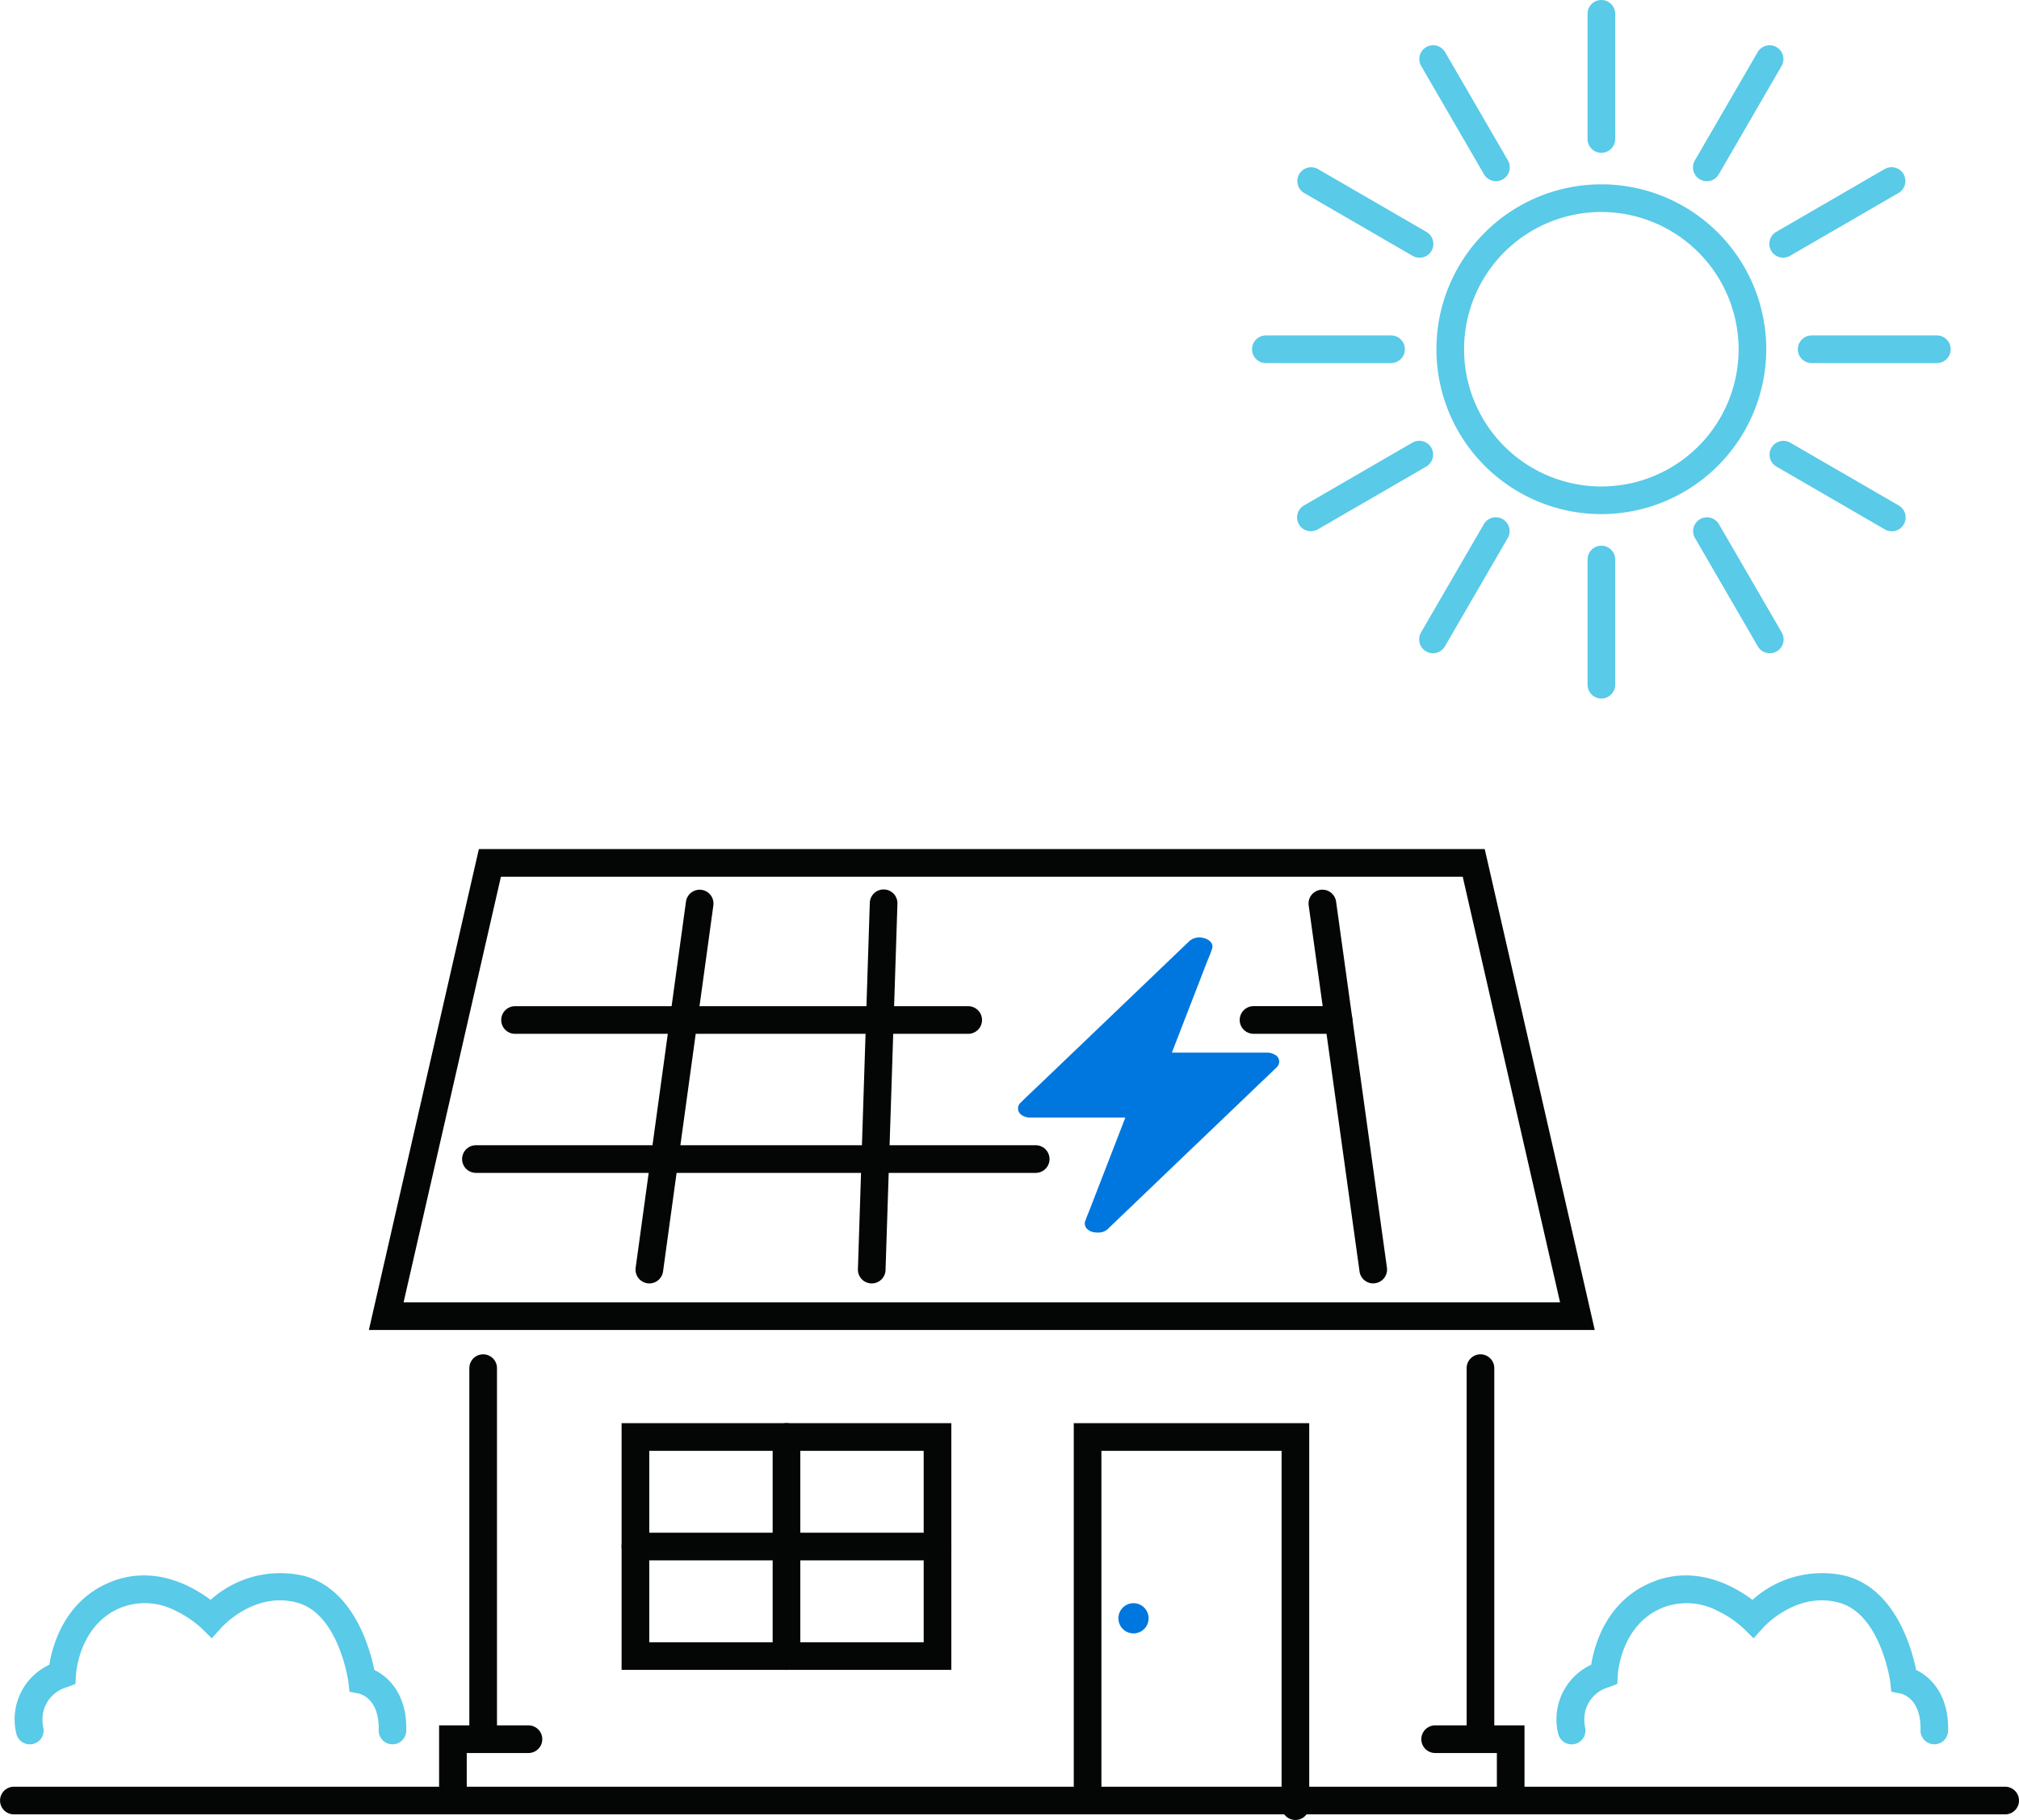 <?xml version="1.0" encoding="UTF-8"?>
<svg xmlns="http://www.w3.org/2000/svg" width="195.333" height="176.11" viewBox="0 0 195.333 176.11">
  <g id="Group_5438" data-name="Group 5438" transform="translate(-7825.063 -18741.644)">
    <path id="Path_7372" data-name="Path 7372" d="M552.218,4872.881a1.445,1.445,0,0,0-.9-.274h-9.173l3.358-8.675c.06-.157.125-.314.19-.471.118-.287.24-.583.334-.882l0-.014,0,0c.185-.473-.232-.954-.929-1.071a1.479,1.479,0,0,0-1.231.292q-.4.385-.807.773l-.825.79-3.919,3.754q-2.049,1.964-4.1,3.926l-4.7,4.5q-.328.315-.66.627c-.436.413-.887.84-1.319,1.27h0l-.025.021a.752.752,0,0,0,.059,1.171,1.449,1.449,0,0,0,.9.274h9.172l-3.358,8.674c-.054.137-.109.275-.164.412-.124.306-.251.622-.359.938l-.006.018v0a.619.619,0,0,0-.009.4.73.73,0,0,0,.262.391l0,0a1.192,1.192,0,0,0,.552.256,1.826,1.826,0,0,0,.33.039l.085,0h.039a1.341,1.341,0,0,0,.9-.316l.816-.782q.407-.39.815-.781l3.919-3.754q2.251-2.158,4.505-4.313l4.3-4.117q.329-.316.661-.629c.436-.413.886-.839,1.318-1.269h0l.025-.021a.752.752,0,0,0-.059-1.171" transform="translate(7396.294 13970.893)" fill="#0077de"></path>
    <path id="Path_7350" data-name="Path 7350" d="M693.408,4604.913a1.337,1.337,0,0,1-1.337-1.337v-12.113a1.337,1.337,0,1,1,2.675,0v12.113a1.337,1.337,0,0,1-1.337,1.337" transform="translate(7286.583 14151.519)" fill="#59cae8"></path>
    <path id="Path_7358" data-name="Path 7358" d="M693.408,4762.861a1.337,1.337,0,0,1-1.337-1.337v-12.113a1.337,1.337,0,1,1,2.675,0v12.113a1.337,1.337,0,0,1-1.337,1.337" transform="translate(7286.583 14046.375)" fill="#59cae8"></path>
    <path id="Path_7351" data-name="Path 7351" d="M746.042,4647.286a1.338,1.338,0,0,1-.672-2.5l10.481-6.072a1.337,1.337,0,0,1,1.341,2.314l-10.481,6.073a1.331,1.331,0,0,1-.669.18" transform="translate(7251.546 14119.29)" fill="#59cae8"></path>
    <path id="Path_7359" data-name="Path 7359" d="M609.378,4726.472a1.338,1.338,0,0,1-.672-2.5l10.481-6.073a1.337,1.337,0,0,1,1.341,2.314l-10.481,6.073a1.332,1.332,0,0,1-.669.181" transform="translate(7342.52 14066.578)" fill="#59cae8"></path>
    <path id="Path_7352" data-name="Path 7352" d="M723.917,4616.382a1.338,1.338,0,0,1-1.155-2.009l6.077-10.478a1.337,1.337,0,1,1,2.313,1.342l-6.077,10.479a1.335,1.335,0,0,1-1.158.667" transform="translate(7266.273 14142.796)" fill="#59cae8"></path>
    <path id="Path_7360" data-name="Path 7360" d="M644.673,4753.012a1.338,1.338,0,0,1-1.155-2.009l6.077-10.479a1.337,1.337,0,1,1,2.314,1.342l-6.077,10.478a1.335,1.335,0,0,1-1.158.667" transform="translate(7319.025 14051.842)" fill="#59cae8"></path>
    <path id="Path_7361" data-name="Path 7361" d="M756.565,4726.472a1.322,1.322,0,0,1-.669-.181l-10.481-6.072a1.337,1.337,0,0,1,1.341-2.314l10.481,6.072a1.338,1.338,0,0,1-.672,2.5" transform="translate(7251.517 14066.577)" fill="#59cae8"></path>
    <path id="Path_7353" data-name="Path 7353" d="M619.9,4647.287a1.323,1.323,0,0,1-.669-.181l-10.481-6.073a1.337,1.337,0,0,1,1.341-2.314l10.481,6.073a1.338,1.338,0,0,1-.672,2.5" transform="translate(7342.492 14119.291)" fill="#59cae8"></path>
    <path id="Path_7362" data-name="Path 7362" d="M730.041,4753.011a1.338,1.338,0,0,1-1.158-.667l-6.077-10.479a1.337,1.337,0,0,1,2.314-1.342L731.2,4751a1.338,1.338,0,0,1-1.155,2.008" transform="translate(7266.244 14051.845)" fill="#59cae8"></path>
    <path id="Path_7354" data-name="Path 7354" d="M650.8,4616.381a1.336,1.336,0,0,1-1.158-.667l-6.077-10.479a1.337,1.337,0,0,1,2.314-1.342l6.077,10.478a1.338,1.338,0,0,1-1.155,2.009" transform="translate(7318.994 14142.795)" fill="#59cae8"></path>
    <path id="Path_7363" data-name="Path 7363" d="M766.378,4689.889H754.265a1.337,1.337,0,1,1,0-2.674h12.113a1.337,1.337,0,1,1,0,2.674" transform="translate(7246.071 14086.887)" fill="#59cae8"></path>
    <path id="Path_7364" data-name="Path 7364" d="M608.43,4689.889H596.317a1.337,1.337,0,1,1,0-2.674H608.43a1.337,1.337,0,1,1,0,2.674" transform="translate(7351.215 14086.887)" fill="#59cae8"></path>
    <path id="Path_7355" data-name="Path 7355" d="M664.3,4675.4a15.955,15.955,0,1,1,15.955-15.955A15.973,15.973,0,0,1,664.3,4675.4m0-29.235a13.28,13.28,0,1,0,13.281,13.28,13.3,13.3,0,0,0-13.281-13.28" transform="translate(7315.688 14115.992)" fill="#59cae8"></path>
    <path id="Path_7398" data-name="Path 7398" d="M426.654,5109.949H234a1.337,1.337,0,1,1,0-2.674H426.654a1.337,1.337,0,1,1,0,2.674" transform="translate(7592.405 13807.262)" fill="#040605"></path>
    <path id="Path_7385" data-name="Path 7385" d="M369.812,5020.7a1.337,1.337,0,0,1-1.337-1.337v-35.9a1.337,1.337,0,1,1,2.675,0v35.9a1.337,1.337,0,0,1-1.337,1.337" transform="translate(7501.995 13890.57)" fill="#040605"></path>
    <path id="Path_7399" data-name="Path 7399" d="M361.068,5098.127a1.337,1.337,0,0,1-1.337-1.337v-7.274h8.646a1.337,1.337,0,1,1,0,2.674h-5.971v4.6a1.337,1.337,0,0,1-1.337,1.337" transform="translate(7507.814 13819.084)" fill="#040605"></path>
    <path id="Path_7386" data-name="Path 7386" d="M658.422,5020.7a1.337,1.337,0,0,1-1.337-1.337v-35.9a1.337,1.337,0,1,1,2.675,0v35.9a1.337,1.337,0,0,1-1.337,1.337" transform="translate(7309.872 13890.57)" fill="#040605"></path>
    <path id="Path_7400" data-name="Path 7400" d="M652.614,5098.127a1.337,1.337,0,0,1-1.337-1.337v-4.6h-5.971a1.337,1.337,0,1,1,0-2.674h8.646v7.274a1.337,1.337,0,0,1-1.337,1.337" transform="translate(7318.604 13819.084)" fill="#040605"></path>
    <path id="Path_7387" data-name="Path 7387" d="M564.834,5040.451a1.337,1.337,0,0,1-1.337-1.337V5004.73H546.066v33.75a1.337,1.337,0,1,1-2.675,0v-36.424h22.78v37.058a1.337,1.337,0,0,1-1.337,1.337" transform="translate(7385.556 13877.303)" fill="#040605"></path>
    <path id="Path_7388" data-name="Path 7388" d="M559.231,5055.616a1.461,1.461,0,1,1-1.461-1.461,1.462,1.462,0,0,1,1.461,1.461" transform="translate(7376.957 13842.622)" fill="#0077de"></path>
    <path id="Path_7389" data-name="Path 7389" d="M444.444,5025.927h-31.9v-23.871h31.9Zm-29.223-2.675H441.77V5004.73H415.222Z" transform="translate(7472.657 13877.303)" fill="#040605"></path>
    <path id="Path_7373" data-name="Path 7373" d="M458.013,4882.421h-118.6l10.641-46.534h97.315Zm-115.242-2.676H454.657l-9.418-41.184H352.188Z" transform="translate(7521.338 13987.919)" fill="#040605"></path>
    <path id="Path_7390" data-name="Path 7390" d="M457.588,5025.927a1.338,1.338,0,0,1-1.337-1.338v-21.2a1.337,1.337,0,1,1,2.675,0v21.2a1.338,1.338,0,0,1-1.337,1.338" transform="translate(7443.564 13877.303)" fill="#040605"></path>
    <path id="Path_7391" data-name="Path 7391" d="M443.107,5036.432H413.884a1.337,1.337,0,0,1,0-2.675h29.223a1.337,1.337,0,0,1,0,2.675" transform="translate(7472.657 13856.201)" fill="#040605"></path>
    <path id="Path_7374" data-name="Path 7374" d="M417.913,4885.748a1.46,1.46,0,0,1-.184-.012,1.338,1.338,0,0,1-1.143-1.508l4.868-35.42a1.337,1.337,0,1,1,2.65.364l-4.868,35.421a1.337,1.337,0,0,1-1.323,1.154" transform="translate(7469.975 13980.086)" fill="#040605"></path>
    <path id="Path_7375" data-name="Path 7375" d="M482.264,4885.75h-.044a1.337,1.337,0,0,1-1.293-1.38l1.149-35.421a1.338,1.338,0,1,1,2.674.088l-1.15,35.42a1.338,1.338,0,0,1-1.336,1.294" transform="translate(7427.137 13980.084)" fill="#040605"></path>
    <path id="Path_7376" data-name="Path 7376" d="M617.592,4885.746a1.337,1.337,0,0,1-1.323-1.153l-4.92-35.42A1.337,1.337,0,0,1,614,4848.8l4.919,35.42a1.337,1.337,0,0,1-1.326,1.521" transform="translate(7340.326 13980.086)" fill="#040605"></path>
    <path id="Path_7377" data-name="Path 7377" d="M422.885,4884.037h-43.84a1.337,1.337,0,0,1,0-2.675h43.84a1.337,1.337,0,0,1,0,2.675" transform="translate(7495.848 13957.646)" fill="#040605"></path>
    <path id="Path_7378" data-name="Path 7378" d="M421.881,4924.284H367.725a1.337,1.337,0,0,1,0-2.675h54.156a1.337,1.337,0,0,1,0,2.675" transform="translate(7503.384 13930.854)" fill="#040605"></path>
    <path id="Path_7379" data-name="Path 7379" d="M600.978,4884.027h-8.226a1.337,1.337,0,1,1,0-2.674h8.226a1.337,1.337,0,1,1,0,2.674" transform="translate(7353.587 13957.652)" fill="#040605"></path>
    <path id="Path_7392" data-name="Path 7392" d="M273.477,5061.922h-.038a1.337,1.337,0,0,1-1.3-1.374c.083-2.965-1.684-3.476-1.886-3.525l-.941-.187-.1-.946c-.008-.063-.922-6.58-4.963-7.674-4.088-1.107-7.189,2.264-7.319,2.409l-.941,1.042-1-.986a10.09,10.09,0,0,0-2.467-1.663,6.4,6.4,0,0,0-5.3-.328c-4.046,1.625-4.359,6.324-4.371,6.522l-.05.874-.82.31a3.253,3.253,0,0,0-2.26,2.258,3.739,3.739,0,0,0-.038,1.608,1.337,1.337,0,0,1-2.592.66,5.836,5.836,0,0,1,3.187-6.7c.3-1.858,1.463-6.211,5.946-8.013,4.221-1.7,7.944.448,9.657,1.737a10.06,10.06,0,0,1,9.063-2.311c4.747,1.286,6.336,6.942,6.773,9.091,1.434.69,3.187,2.441,3.091,5.9a1.337,1.337,0,0,1-1.336,1.3" transform="translate(7589.56 13848.508)" fill="#59cae8"></path>
    <path id="Path_7393" data-name="Path 7393" d="M719.665,5061.922h-.038a1.337,1.337,0,0,1-1.3-1.374c.082-2.965-1.684-3.476-1.886-3.525l-.942-.187-.1-.946c-.008-.063-.922-6.58-4.963-7.674-4.087-1.108-7.189,2.264-7.319,2.409l-.941,1.042-1-.986a10.089,10.089,0,0,0-2.467-1.663,6.409,6.409,0,0,0-5.3-.328c-4.046,1.625-4.359,6.324-4.371,6.522l-.05.874-.82.31a3.254,3.254,0,0,0-2.26,2.258,3.745,3.745,0,0,0-.038,1.608,1.337,1.337,0,0,1-2.592.66,5.836,5.836,0,0,1,3.187-6.7c.3-1.858,1.463-6.211,5.946-8.013,4.221-1.7,7.944.447,9.656,1.737a10.061,10.061,0,0,1,9.063-2.311c4.747,1.286,6.336,6.942,6.773,9.091,1.434.69,3.187,2.441,3.091,5.9a1.337,1.337,0,0,1-1.336,1.3" transform="translate(7292.541 13848.508)" fill="#59cae8"></path>
  </g>
</svg>
